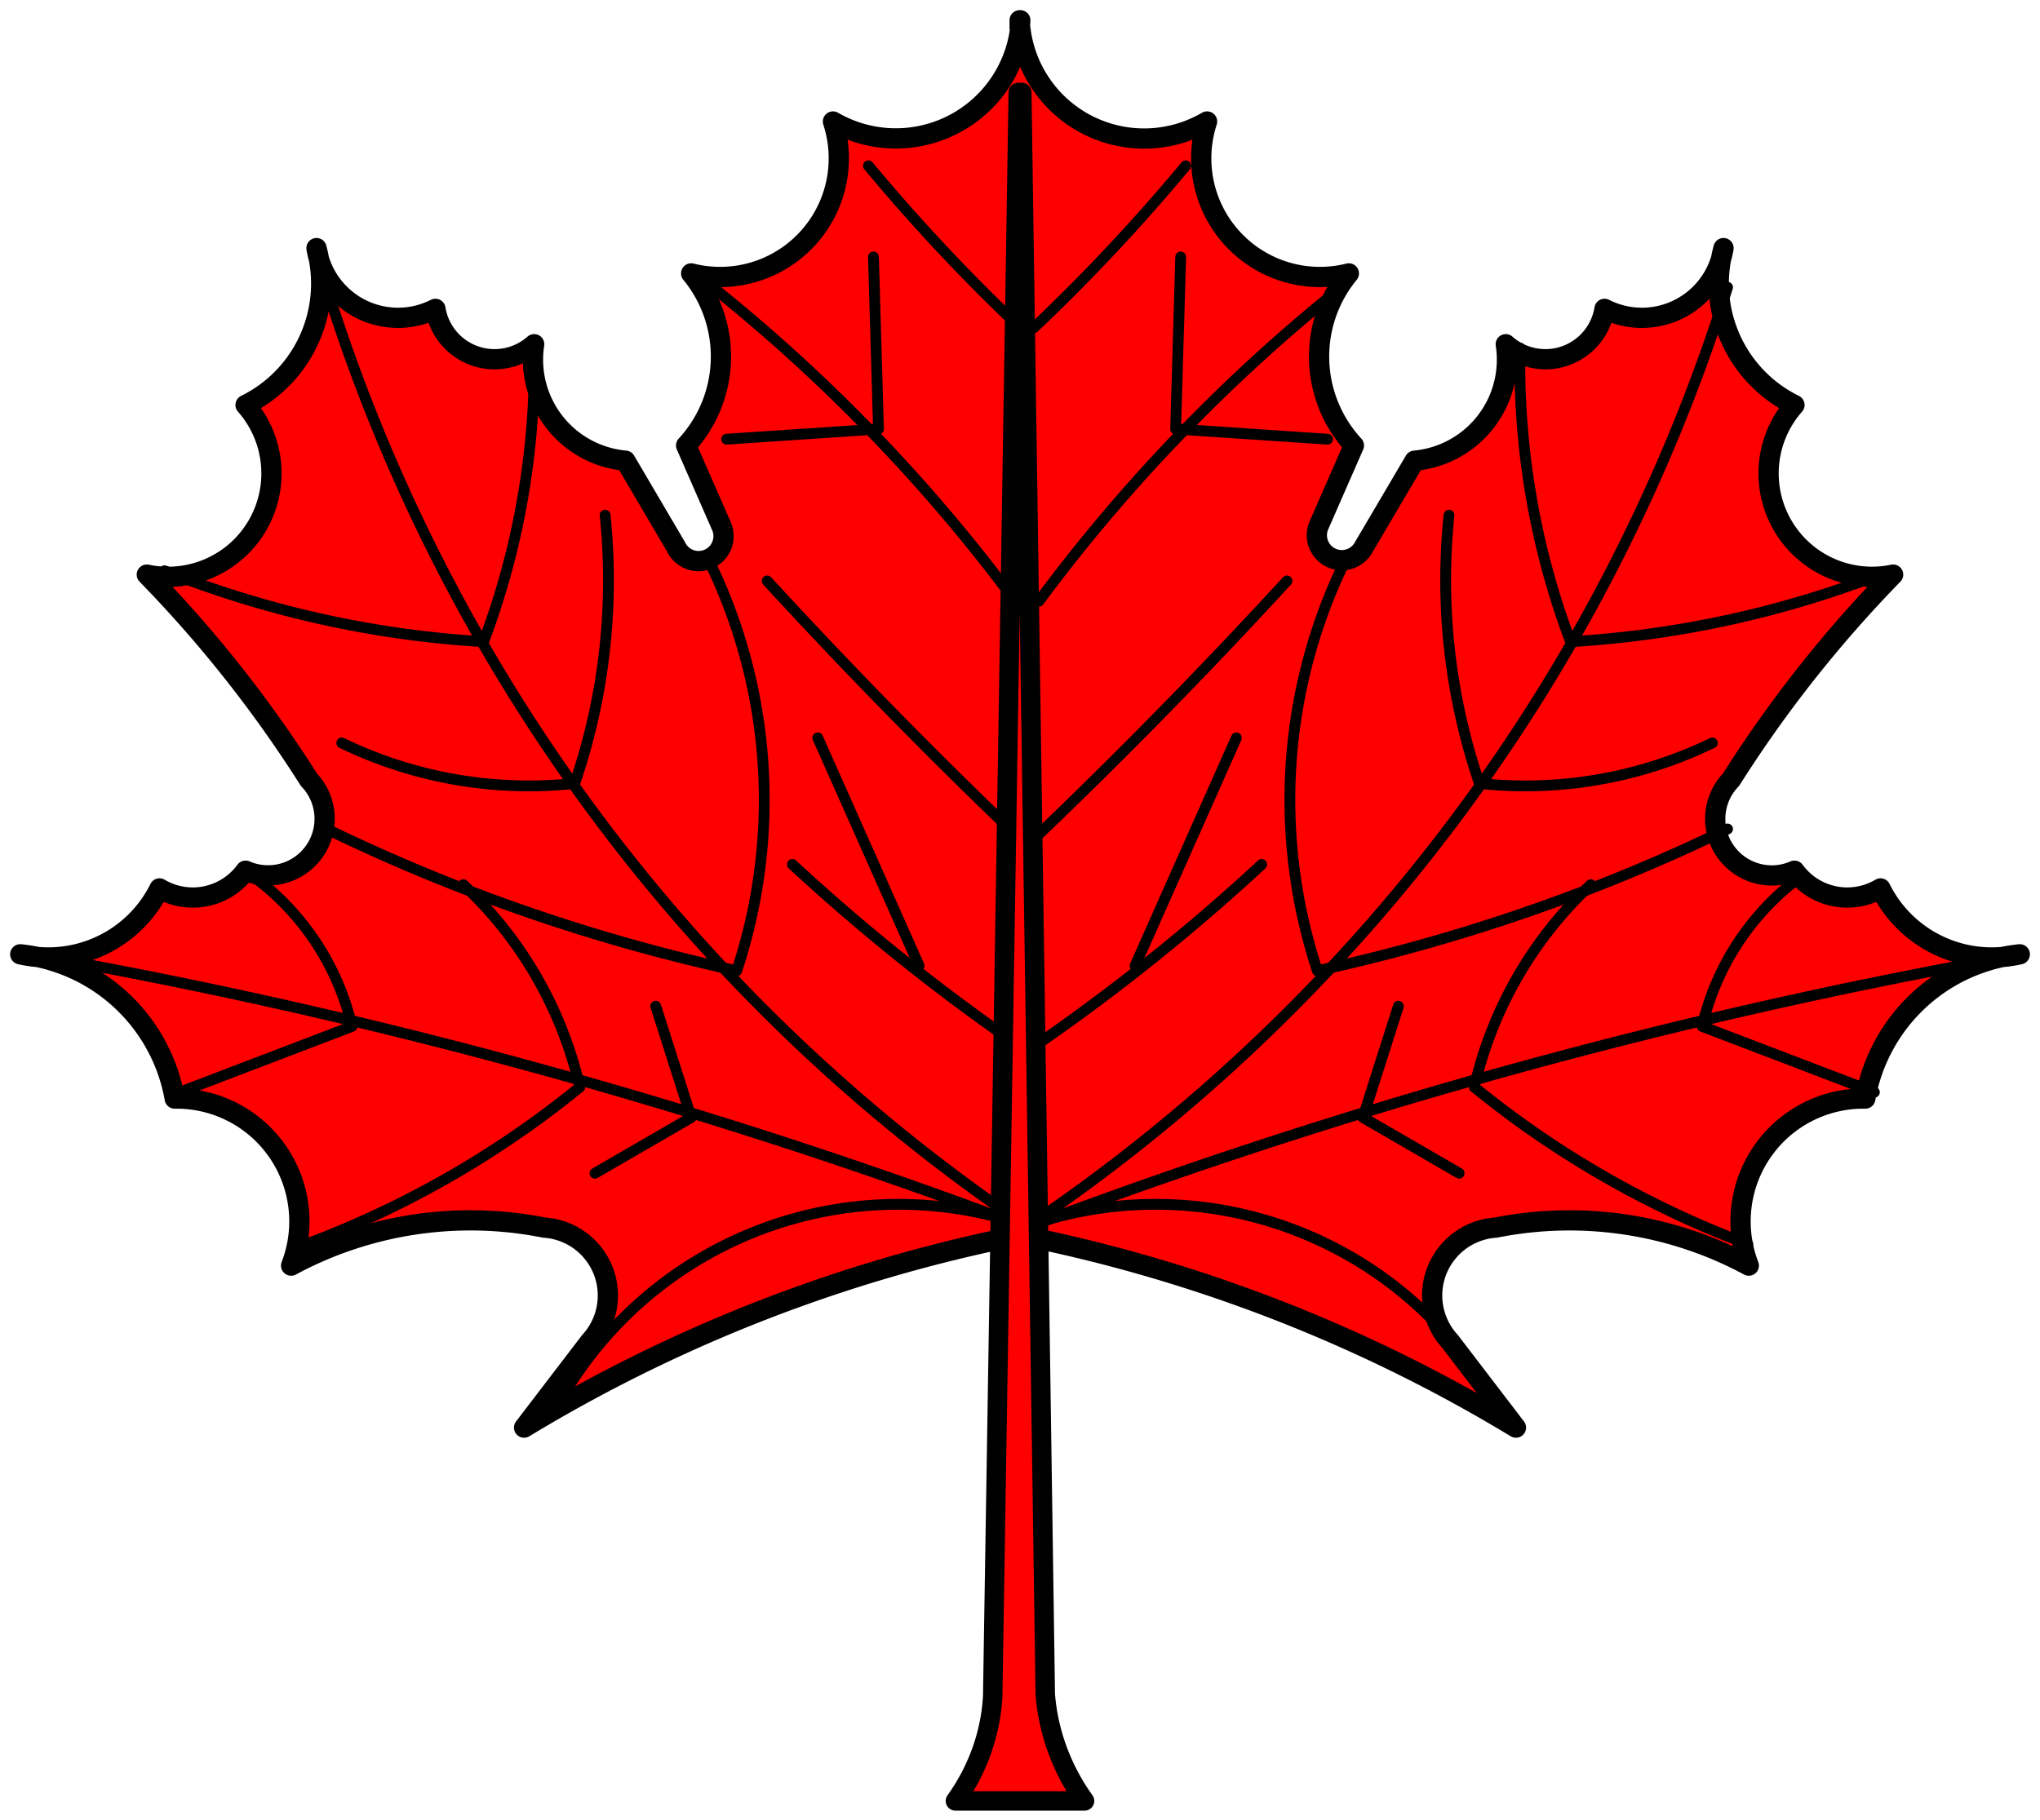 <?xml version="1.0" encoding="UTF-8" standalone="no"?>
<!-- Generated by Microsoft Visio 11.0, SVG Export, v1.0 Maple_Leaf.svg Page-1 -->

<svg
   xmlns:v="http://schemas.microsoft.com/visio/2003/SVGExtensions/"
   xmlns:dc="http://purl.org/dc/elements/1.1/"
   xmlns:cc="http://creativecommons.org/ns#"
   xmlns:rdf="http://www.w3.org/1999/02/22-rdf-syntax-ns#"
   xmlns:svg="http://www.w3.org/2000/svg"
   xmlns="http://www.w3.org/2000/svg"
   xmlns:sodipodi="http://sodipodi.sourceforge.net/DTD/sodipodi-0.dtd"
   xmlns:inkscape="http://www.inkscape.org/namespaces/inkscape"
   width="3.147in"
   height="2.809in"
   viewBox="0 0 226.617 202.269"
   xml:space="preserve"
   color-interpolation-filters="sRGB"
   class="st4"
   id="svg2"
   version="1.1"
   inkscape:version="0.48.2 r9819"
   sodipodi:docname="Maple_Leaf.svg"><title
   id="title3155">Maple Leaf</title><defs
   id="defs176" /><sodipodi:namedview
   pagecolor="#ffffff"
   bordercolor="#666666"
   borderopacity="1"
   objecttolerance="10"
   gridtolerance="10"
   guidetolerance="10"
   inkscape:pageopacity="0"
   inkscape:pageshadow="2"
   inkscape:window-width="740"
   inkscape:window-height="480"
   id="namedview174"
   showgrid="false"
   inkscape:zoom="0.93340773"
   inkscape:cx="141.6357"
   inkscape:cy="126.4185"
   inkscape:window-x="0"
   inkscape:window-y="0"
   inkscape:window-maximized="0"
   inkscape:current-layer="svg2" />
	
	<v:documentProperties
   v:langID="1033"
   v:viewMarkup="false" />

	<style
   type="text/css"
   id="style6">
	
		.st1 {fill:#ff0000;stroke:#000000;stroke-linecap:round;stroke-linejoin:round;stroke-width:2.25}
		.st2 {stroke:#000000;stroke-linecap:round;stroke-linejoin:round;stroke-width:1.2}
		.st3 {fill:#ff0000;stroke:#000000;stroke-linecap:round;stroke-linejoin:round;stroke-width:2.16}
		.st4 {fill:none;fill-rule:evenodd;font-size:12px;overflow:visible;stroke-linecap:square;stroke-miterlimit:3}
	
	</style>

	<g
   v:mID="0"
   v:index="1"
   v:groupContext="foregroundPage"
   id="g8">
		<title
   id="title10">Page-1</title>
		<v:pageProperties
   v:drawingScale="1"
   v:pageScale="1"
   v:drawingUnits="19"
   v:shadowOffsetX="9"
   v:shadowOffsetY="-9" />
		<g
   id="group2-1"
   transform="translate(2.25,-2.16)"
   v:mID="2"
   v:groupContext="group">
			<title
   id="title13">Maple Leaf</title>
			<g
   id="shape3-2"
   v:mID="3"
   v:groupContext="shape"
   transform="translate(0,-41.484)">
				<title
   id="title16">Sheet.3</title>
				<path
   d="M111.06 46.4 A13.848 13.848 90 0 1 111.02 45.89 L111.02 46.75 L111.09 45.89 A13.848 13.848 0 0 1 111.06         46.4 ZM33.18 72.42 A15.036 15.036 0 0 1 25.03 88.64 A11.49 11.49 0 0 1 14.06 107.49 A139.374 139.374         0 0 1 32.06 130.27 A6.284 6.284 0 0 1 25.03 140.39 A7.255 7.255 0 0 1 15.47 142.36 A13.793 13.793         0 0 1 1.93 149.98 A19.536 19.536 0 0 1 17.16 165.71 A13.646 13.646 0 0 1 30.09 184.27 A42.008 42.008         0 0 1 58.22 180.05 A7.558 7.558 0 0 1 63.28 192.71 L55.97 202.27 A169.986 169.986 0 0 1 111.09 180.89         A170.437 170.437 0 0 1 166.15 202.27 L158.84 192.71 A7.558 7.558 0 0 1 163.9 180.05 A42.008 42.008         0 0 1 192.02 184.27 A13.646 13.646 0 0 1 204.96 165.71 A19.536 19.536 0 0 1 220.19 149.98 A13.793         13.793 0 0 1 206.65 142.36 A7.255 7.255 0 0 1 197.09 140.39 A6.284 6.284 0 0 1 190.05 130.27         A139.374 139.374 0 0 1 208.05 107.49 A11.49 11.49 90 0 1 197.09 88.64 A15.036 15.036 90 0 1 188.93         72.42 A9.172 9.172 90 0 1 175.99 77.96 A6.65 6.65 90 0 1 165.02 81.89 A11.269 11.269 90 0         1 154.9 94.83 L149.27 104.39 A2.774 2.774 90 0 1 144.21 102.14 L148.15 93.14 A14.558 14.558 90         0 1 147.59 74.02 A13.187 13.187 90 0 1 131.84 57.14 A13.848 13.848 90 0 1 111.09 46.75 A13.925 13.925         0 0 1 90.28 57.14 A13.187 13.187 0 0 1 74.53 74.02 A14.558 14.558 0 0 1 73.97 93.14 L77.91 102.14         A2.774 2.774 0 0 1 72.84 104.39 L67.22 94.83 A11.269 11.269 0 0 1 57.09 81.89 A6.65 6.65 0         0 1 46.12 77.96 A9.172 9.172 0 0 1 33.18 72.42 ZM33.18 72.42 A15.036 15.036 -180 0 0 32.91 71.21         A9.172 9.172 -180 0 0 33.18 72.42 ZM1.93 149.98 A19.536 19.536 -180 0 0 -0 149.68 A13.793 13.793         -180 0 0 1.93 149.98 ZM188.93 72.42 A9.172 9.172 -90 0 0 189.21 71.21 A15.036 15.036 -90 0 0 188.93         72.42 ZM220.19 149.98 A13.793 13.793 -180 0 0 222.12 149.68 A19.536 19.536 -180 0 0 220.19 149.98         Z"
   class="st1"
   id="path18" />
			</g>
			<g
   id="group4-4"
   transform="translate(1.969,-43.312)"
   v:mID="4"
   v:groupContext="group">
				<title
   id="title21">Sheet.4</title>
				<g
   id="group5-5"
   v:mID="5"
   v:groupContext="group">
					<title
   id="title24">Sheet.5</title>
					<g
   id="shape6-6"
   v:mID="6"
   v:groupContext="shape"
   transform="translate(0,-20.25)">
						<title
   id="title27">Sheet.6</title>
						<path
   d="M-0 171.89 A615.014 615.014 0 0 1 110.25 202.27 A196.622 196.622 0 0 1 32.06 97.64"
   class="st2"
   id="path29" />
					</g>
					<g
   id="shape7-9"
   v:mID="7"
   v:groupContext="shape"
   transform="translate(32.062,-48.938)">
						<title
   id="title32">Sheet.7</title>
						<path
   d="M42.19 156.14 A60.519 60.519 0 0 1 45.56 202.27 A203.579 203.579 0 0 1 0 186.52"
   class="st2"
   id="path34" />
					</g>
					<g
   id="shape8-12"
   v:mID="8"
   v:groupContext="shape"
   transform="translate(14.062,-85.5)">
						<title
   id="title37">Sheet.8</title>
						<path
   d="M0 194.39 A113.978 113.978 -180 0 0 35.44 202.27 A87.925 87.925 -180 0 0 41.06 169.64"
   class="st2"
   id="path39" />
					</g>
					<g
   id="shape9-15"
   v:mID="9"
   v:groupContext="shape"
   transform="translate(15.75,-35.438)">
						<title
   id="title42">Sheet.9</title>
						<path
   d="M7.87 178.08 A28.754 28.754 0 0 1 19.13 194.96 L0 202.27"
   class="st2"
   id="path44" />
					</g>
					<g
   id="shape10-18"
   v:mID="10"
   v:groupContext="shape"
   transform="translate(180.797,359.667) rotate(158.091)">
						<title
   id="title47">Sheet.10</title>
						<path
   d="M0 192.08 A43.271 43.271 -180 0 0 55.78 192.08"
   class="st2"
   id="path49" />
					</g>
					<g
   id="shape11-21"
   v:mID="11"
   v:groupContext="shape"
   transform="translate(29.812,-18.562)">
						<title
   id="title52">Sheet.11</title>
						<path
   d="M0 202.27 A108.111 108.111 -180 0 0 30.38 184.83 A44.349 44.349 -180 0 0 17.44 162.33"
   class="st2"
   id="path54" />
					</g>
					<g
   id="shape12-24"
   v:mID="12"
   v:groupContext="shape"
   transform="translate(33.75,-69.478)">
						<title
   id="title57">Sheet.12</title>
						<path
   d="M-0 197.5 A47.681 47.681 -180 0 0 25.87 202 A69.815 69.815 -180 0 0 29.25 172.19"
   class="st2"
   id="path59" />
					</g>
					<g
   id="shape13-27"
   v:mID="13"
   v:groupContext="shape"
   transform="translate(239.546,-74.196) rotate(46.848)">
						<title
   id="title62">Sheet.13</title>
						<path
   d="M0 201.9 A208.046 208.046 -180 0 0 24.67 201.9"
   class="st2"
   id="path64" />
					</g>
					<g
   id="shape14-30"
   v:mID="14"
   v:groupContext="shape"
   transform="translate(219.564,-63.869) rotate(45.924)">
						<title
   id="title67">Sheet.14</title>
						<path
   d="M-0 202.27 A188.298 188.298 0 0 1 49.33 202.27"
   class="st2"
   id="path69" />
					</g>
					<g
   id="shape15-33"
   v:mID="15"
   v:groupContext="shape"
   transform="translate(225.202,-31.355) rotate(45.567)">
						<title
   id="title72">Sheet.15</title>
						<path
   d="M-0 201.94 A618.996 618.996 -180 0 0 40.17 201.94"
   class="st2"
   id="path74" />
					</g>
					<g
   id="shape16-36"
   v:mID="16"
   v:groupContext="shape"
   transform="translate(209.804,-15.971) rotate(38.66)">
						<title
   id="title77">Sheet.16</title>
						<path
   d="M0 201.69 A225.272 225.272 -180 0 0 32.42 201.69"
   class="st2"
   id="path79" />
					</g>
					<g
   id="shape17-39"
   v:mID="17"
   v:groupContext="shape"
   transform="translate(76.5,-108)">
						<title
   id="title82">Sheet.17</title>
						<path
   d="M16.31 182.02 L16.87 201.14 L0 202.27"
   class="st2"
   id="path84" />
					</g>
					<g
   id="shape18-42"
   v:mID="18"
   v:groupContext="shape"
   transform="translate(61.875,-26.438)">
						<title
   id="title87">Sheet.18</title>
						<path
   d="M0 202.27 L10.69 196.08 L6.75 183.71"
   class="st2"
   id="path89" />
					</g>
					<g
   id="shape19-45"
   v:mID="19"
   v:groupContext="shape"
   transform="translate(271.461,45.307) rotate(66.037)">
						<title
   id="title92">Sheet.19</title>
						<path
   d="M0 202.27 L27.7 202.27"
   class="st2"
   id="path94" />
					</g>
				</g>
				<g
   id="group20-48"
   transform="translate(219.75,0) scale(-1,1)"
   v:mID="20"
   v:groupContext="group">
					<title
   id="title97">Sheet.20</title>
					<g
   id="shape21-49"
   v:mID="21"
   v:groupContext="shape"
   transform="translate(0,-20.25)">
						<title
   id="title100">Sheet.21</title>
						<path
   d="M-0 171.89 A615.014 615.014 0 0 1 110.25 202.27 A196.622 196.622 0 0 1 32.06 97.64"
   class="st2"
   id="path102" />
					</g>
					<g
   id="shape22-52"
   v:mID="22"
   v:groupContext="shape"
   transform="translate(32.062,-48.938)">
						<title
   id="title105">Sheet.22</title>
						<path
   d="M42.19 156.14 A60.519 60.519 0 0 1 45.56 202.27 A203.579 203.579 0 0 1 0 186.52"
   class="st2"
   id="path107" />
					</g>
					<g
   id="shape23-55"
   v:mID="23"
   v:groupContext="shape"
   transform="translate(14.062,-85.5)">
						<title
   id="title110">Sheet.23</title>
						<path
   d="M0 194.39 A113.978 113.978 -180 0 0 35.44 202.27 A87.925 87.925 -180 0 0 41.06 169.64"
   class="st2"
   id="path112" />
					</g>
					<g
   id="shape24-58"
   v:mID="24"
   v:groupContext="shape"
   transform="translate(15.75,-35.438)">
						<title
   id="title115">Sheet.24</title>
						<path
   d="M7.87 178.08 A28.754 28.754 0 0 1 19.13 194.96 L0 202.27"
   class="st2"
   id="path117" />
					</g>
					<g
   id="shape25-61"
   v:mID="25"
   v:groupContext="shape"
   transform="translate(180.797,359.667) rotate(158.091)">
						<title
   id="title120">Sheet.25</title>
						<path
   d="M0 192.08 A43.271 43.271 -180 0 0 55.78 192.08"
   class="st2"
   id="path122" />
					</g>
					<g
   id="shape26-64"
   v:mID="26"
   v:groupContext="shape"
   transform="translate(29.812,-18.562)">
						<title
   id="title125">Sheet.26</title>
						<path
   d="M0 202.27 A108.111 108.111 -180 0 0 30.38 184.83 A44.349 44.349 -180 0 0 17.44 162.33"
   class="st2"
   id="path127" />
					</g>
					<g
   id="shape27-67"
   v:mID="27"
   v:groupContext="shape"
   transform="translate(33.75,-69.478)">
						<title
   id="title130">Sheet.27</title>
						<path
   d="M-0 197.5 A47.681 47.681 -180 0 0 25.87 202 A69.815 69.815 -180 0 0 29.25 172.19"
   class="st2"
   id="path132" />
					</g>
					<g
   id="shape28-70"
   v:mID="28"
   v:groupContext="shape"
   transform="translate(239.546,-74.196) rotate(46.848)">
						<title
   id="title135">Sheet.28</title>
						<path
   d="M0 201.9 A208.046 208.046 -180 0 0 24.67 201.9"
   class="st2"
   id="path137" />
					</g>
					<g
   id="shape29-73"
   v:mID="29"
   v:groupContext="shape"
   transform="translate(219.564,-63.869) rotate(45.924)">
						<title
   id="title140">Sheet.29</title>
						<path
   d="M-0 202.27 A188.298 188.298 0 0 1 49.33 202.27"
   class="st2"
   id="path142" />
					</g>
					<g
   id="shape30-76"
   v:mID="30"
   v:groupContext="shape"
   transform="translate(225.202,-31.355) rotate(45.567)">
						<title
   id="title145">Sheet.30</title>
						<path
   d="M-0 201.94 A618.996 618.996 -180 0 0 40.17 201.94"
   class="st2"
   id="path147" />
					</g>
					<g
   id="shape31-79"
   v:mID="31"
   v:groupContext="shape"
   transform="translate(209.804,-15.971) rotate(38.66)">
						<title
   id="title150">Sheet.31</title>
						<path
   d="M0 201.69 A225.272 225.272 -180 0 0 32.42 201.69"
   class="st2"
   id="path152" />
					</g>
					<g
   id="shape32-82"
   v:mID="32"
   v:groupContext="shape"
   transform="translate(76.5,-108)">
						<title
   id="title155">Sheet.32</title>
						<path
   d="M16.31 182.02 L16.87 201.14 L0 202.27"
   class="st2"
   id="path157" />
					</g>
					<g
   id="shape33-85"
   v:mID="33"
   v:groupContext="shape"
   transform="translate(61.875,-26.438)">
						<title
   id="title160">Sheet.33</title>
						<path
   d="M0 202.27 L10.69 196.08 L6.75 183.71"
   class="st2"
   id="path162" />
					</g>
					<g
   id="shape34-88"
   v:mID="34"
   v:groupContext="shape"
   transform="translate(271.461,45.307) rotate(66.037)">
						<title
   id="title165">Sheet.34</title>
						<path
   d="M0 202.27 L27.7 202.27"
   class="st2"
   id="path167" />
					</g>
				</g>
			</g>
			<g
   id="shape35-91"
   v:mID="35"
   v:groupContext="shape"
   transform="translate(103.887,0)">
				<title
   id="title170">Rectangle.1</title>
				<path
   d="M0 202.27 L14.34 202.27 A27.146 24.904 0 0 1 9.98 190.43 L7.37 12.43 L6.98 12.43 L4.14 190.64 A25.517         23.41 0 0 1 0 202.27 Z"
   class="st3"
   id="path172" />
			</g>
		</g>
	</g>
</svg>